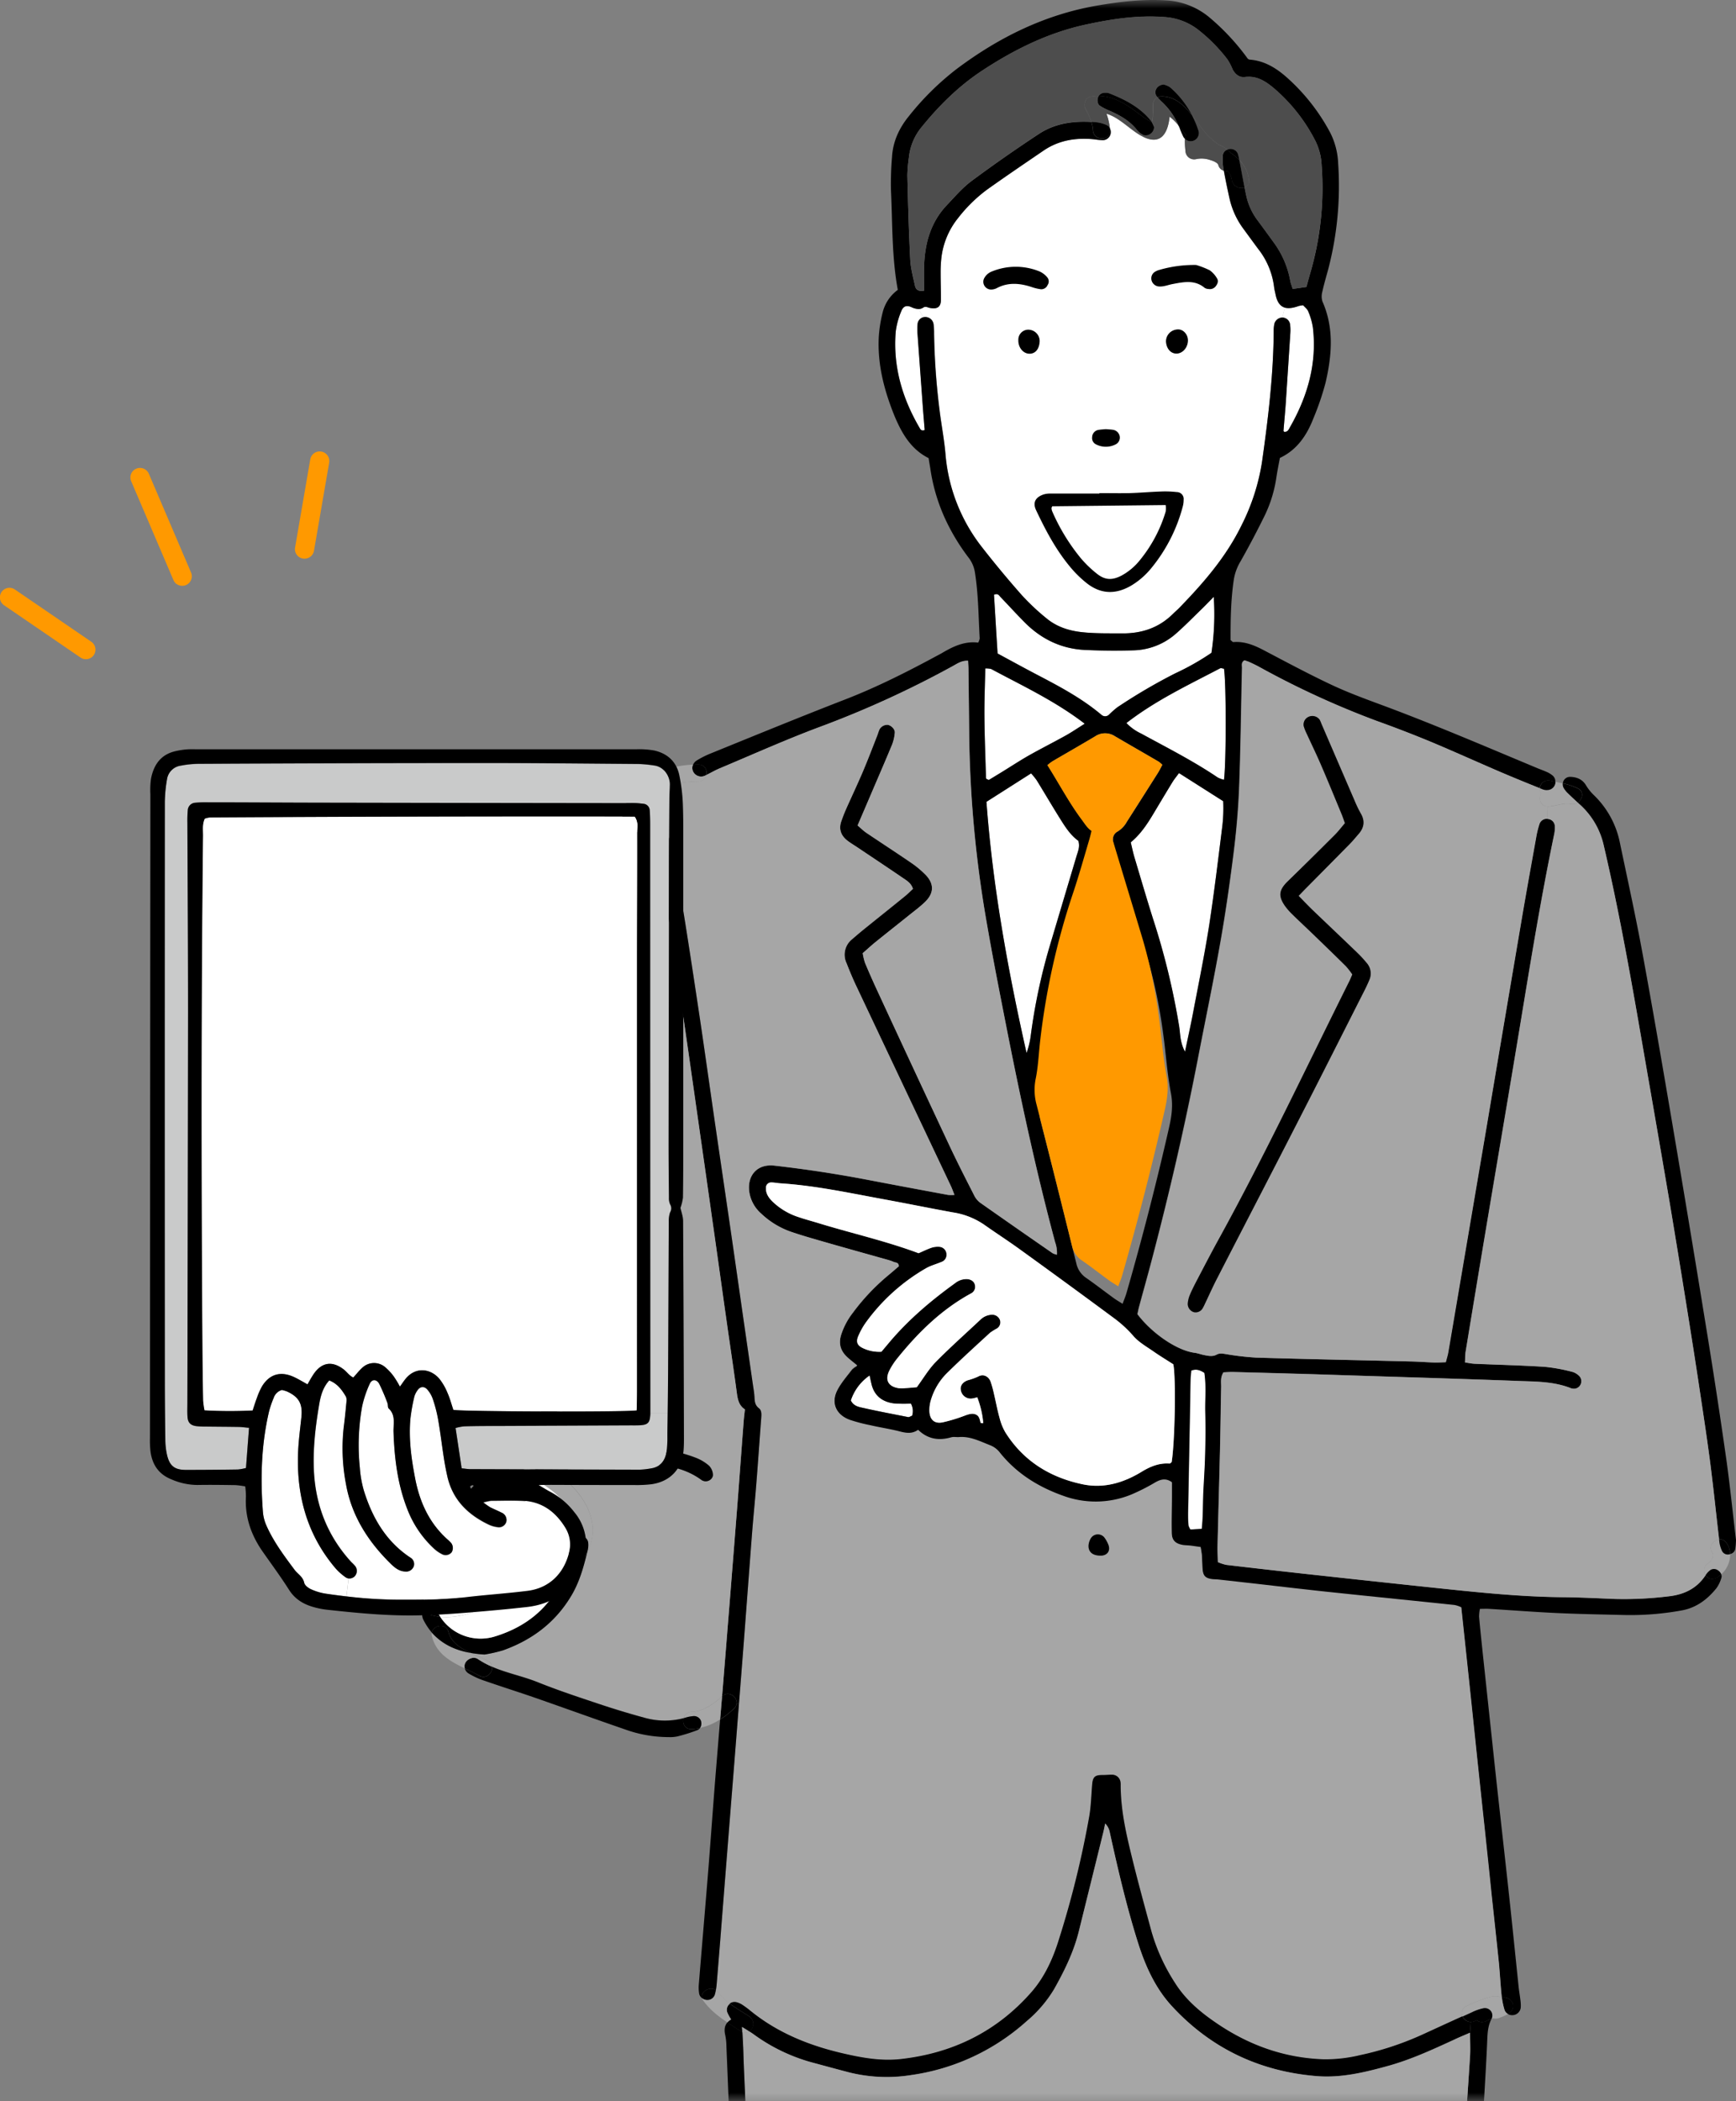<svg width="100" height="121" fill="none" xmlns="http://www.w3.org/2000/svg"><rect width="100%" height="100%" fill="#808080" stroke="none"/><mask id="mask0_650_847" style="mask-type:alpha" maskUnits="userSpaceOnUse" x="-50" y="0" width="200" height="121"><path fill="#C4C4C4" d="M-50 0h200v121H-50z"/></mask><g mask="url(#mask0_650_847)"><path d="M53.27 24.764c-.202.073-.249-.048-.298-.131-1.002-1.716-1.538-3.553-1.37-5.55.052-.398.158-.788.316-1.157.11-.294.298-.367.58-.244.128.064.266.102.409.111l.284.474a.446.446 0 00-.328.414 3.363 3.363 0 000 .564c.1 1.423.203 2.844.31 4.265.026.425.064.848.097 1.253zm22.355-5.899c.242 2.055-.296 3.943-1.307 5.72-.073.131-.131.307-.34.292-.017-.02-.05-.04-.046-.058.043-.534.096-1.068.131-1.604l.263-4.027a2.59 2.59 0 00-.013-.482.452.452 0 00-.422-.413h-.025l.14-.57c.204.056.465.023.79-.095.086-.021.174-.036.263-.043.098.114.24.217.292.355.13.296.221.607.274.925z" fill="#fff"/><path d="M74.012 17.723l-.141.57a.487.487 0 00-.46.356c-.027.132-.04.266-.039.4-.013 2.536-.317 5.046-.672 7.552a12.222 12.222 0 01-1.185 3.664c-.88 1.8-2.158 3.272-3.532 4.697-.131.131-.276.262-.41.393-.815.807-1.8 1.137-2.941 1.127-.79-.008-1.568.014-2.35-.076-.745-.085-1.432-.317-2.005-.796-.504-.407-.976-.85-1.413-1.328a53 53 0 01-2.275-2.737 10.015 10.015 0 01-2.12-5.409c-.074-.828-.232-1.649-.335-2.474a40.129 40.129 0 01-.32-4.424 4.011 4.011 0 00-.03-.564.477.477 0 00-.593-.402l-.29-.473c.1 0 .198-.03.28-.087.139-.09.25 0 .378.022.435.087.633-.061.637-.473 0-.51-.02-1.023-.017-1.533a7.409 7.409 0 01.045-.887 4.47 4.47 0 01.96-2.277 8.571 8.571 0 011.673-1.64c1.078-.767 2.173-1.51 3.266-2.254.893-.606 1.891-.755 2.948-.641.16.026.32.04.482.044a.472.472 0 00.434-.408.48.48 0 00-.053-.279 3.542 3.542 0 00-.197-.833c.733.205 1.357.922 2.03 1.285.087.051.178.095.273.13.951.349 1.249-.47 1.331-1.245.194.149.367.321.518.513.018.038.035.077.051.116.064.179.138.353.221.524a.471.471 0 00.097.13c-.007.234.003.468.032.7a.494.494 0 00.404.462.501.501 0 00.22-.007 1.51 1.51 0 01.802.055c.143.04.426.143.466.288a.449.449 0 00.31.326c.096.523.206 1.047.322 1.57a4.61 4.61 0 00.79 1.755c.288.393.573.785.864 1.178a4.42 4.42 0 01.921 2.208c.015.13.052.262.078.392.083.448.26.707.545.79z" fill="#fff"/><path d="M69.918 34.373a14.921 14.921 0 01-.132 3.224c-.658.45-1.353.843-2.078 1.178a32.142 32.142 0 00-3.347 1.963 5.18 5.18 0 00-.478.424.319.319 0 01-.44 0c-1.079-.916-2.306-1.58-3.554-2.225-.812-.423-1.615-.865-2.423-1.301l-.206-3.383c.229-.098.292.048.376.13.466.486.921.986 1.394 1.464.97.975 2.143 1.536 3.533 1.587a35.14 35.14 0 002.753.02 3.834 3.834 0 002.438-.974c.527-.461 1.015-.965 1.519-1.452.188-.186.37-.376.645-.655zm.543 11.768a8.88 8.88 0 01-.071 1.597c-.232 1.865-.458 3.731-.749 5.588-.263 1.671-.601 3.33-.921 4.993-.132.71-.292 1.415-.466 2.25-.292-.54-.263-1.008-.337-1.453a41.886 41.886 0 00-1.5-6.18c-.371-1.178-.718-2.363-1.072-3.548-.083-.28-.142-.569-.218-.875.562-.465.947-1.047 1.303-1.643.357-.595.717-1.201 1.082-1.798.11-.18.247-.341.395-.55.854.538 1.667 1.057 2.554 1.62zm.047-7.628c.132.83.132 5.387 0 6.396a1.567 1.567 0 01-.356-.131c-1.408-.954-2.924-1.719-4.412-2.531a2.843 2.843 0 01-.848-.606c1.68-1.309 3.553-2.187 5.395-3.15.052-.03.148.013.221.022zm-8.025 3.167c-.411.262-.743.484-1.093.68-.704.392-1.426.754-2.129 1.154-.537.306-1.053.646-1.58.97l-.718.436a.815.815 0 01-.125-.052.11.11 0 01-.04-.062c-.032-1.177-.08-2.355-.09-3.533-.008-.916.03-1.82.05-2.775.116-.006.232.006.345.035 1.796.965 3.658 1.828 5.38 3.147zm-.37 6.742c.11.337-.021.612-.104.892-.521 1.753-1.044 3.506-1.568 5.257a33.43 33.43 0 00-1.064 5.049c-.044.35-.126.695-.246 1.027-1.094-4.855-1.953-9.639-2.31-14.466l2.572-1.638c.115.124.221.255.32.393.452.734.888 1.479 1.346 2.21.298.474.602.953 1.054 1.276zM52.471 80.83a.899.899 0 01.071.699c-.071.033-.114.056-.162.073a.147.147 0 01-.079.007c-.843-.169-1.69-.325-2.526-.514-.275-.062-.596-.097-.766-.443a2.811 2.811 0 011.083-1.44c.047.223.075.353.105.48.16.692.63 1.047 1.304 1.13.323.024.647.027.97.008zm16.961.441c.013.753.013 1.505 0 2.257-.016.748-.05 1.5-.093 2.25-.044.75-.012 1.494-.099 2.274l-.658.035a.896.896 0 01-.112-.24 8.283 8.283 0 01-.02-.722c.036-2.094.076-4.188.118-6.282.01-.455.01-.916.022-1.369 0-.181.029-.365.043-.538.29-.115.506-.03.758.131.1.71.03 1.458.041 2.204z" fill="#fff"/><path d="M100 88.692c-.004.175-.019.35-.044.523a.373.373 0 01-.291.283 1.234 1.234 0 00-.19-.609.456.456 0 00-.447-.229c-.166-1.403-.308-2.804-.486-4.203-.166-1.31-.363-2.611-.56-3.915a480.18 480.18 0 00-.743-4.784c-.346-2.15-.697-4.3-1.052-6.448-.404-2.388-.814-4.773-1.232-7.158-.783-4.496-1.533-9.006-2.575-13.468a4.468 4.468 0 00-1.352-2.337l-.145-.131c.283-.192.382-.637 0-.82a4.261 4.261 0 00-.858-.285.414.414 0 01.427-.37c.367.01.68.13.892.46.122.206.27.396.44.565a5.227 5.227 0 011.515 2.709c.445 2.132.915 4.26 1.31 6.4.618 3.36 1.195 6.726 1.766 10.094.666 3.926 1.317 7.852 1.954 11.778.402 2.468.778 4.94 1.13 7.418.206 1.5.358 2.995.541 4.527z" fill="#000"/><path d="M99.665 89.504a1.563 1.563 0 01-.514 1.166.501.501 0 00-.225-.252.373.373 0 00-.451.043 1.012 1.012 0 00-.228.264c-.12-.187-.131-.475.06-.62.25-.196.484-.444.315-.713-.218-.359.082-.696.406-.725 0 .04.007.084.013.13.024.185.077.365.156.533a.362.362 0 00.41.191.273.273 0 00.058-.017z" fill="#A6A6A6"/><path d="M99.665 89.504a.268.268 0 01-.057.012.365.365 0 01-.41-.191 1.797 1.797 0 01-.157-.533c0-.041-.01-.085-.013-.13a.46.46 0 01.447.229c.117.184.182.396.19.613zm-.513 1.166a.315.315 0 010 .22c-.06.206-.153.4-.278.575-.526.654-1.165 1.13-2 1.282a16.473 16.473 0 01-3.393.262c-1.274-.031-2.545-.053-3.816-.112-1.296-.06-2.591-.161-3.889-.241-.158-.012-.32 0-.526 0a2.256 2.256 0 00-.049.45c.058.67.132 1.34.2 2.009l.79 7.382c.247 2.246.502 4.492.746 6.738.188 1.739.363 3.481.545 5.22.026.24.07.479.097.719.02.133.028.267.024.401a.491.491 0 01-.458.481.52.52 0 01-.284-.061.594.594 0 00.227-.216c.204-.345-.062-.715-.429-.744a.462.462 0 00-.152.014c0-.039-.01-.076-.014-.115-.064-.615-.096-1.233-.156-1.848-.132-1.309-.278-2.617-.419-3.926a577.3 577.3 0 01-.387-3.693l-.427-4.014-.395-3.773c-.178-1.684-.358-3.369-.54-5.075a1.801 1.801 0 00-.382-.131c-2.259-.238-4.52-.462-6.779-.703-1.56-.165-3.119-.35-4.675-.523-.728-.082-1.448-.165-2.178-.245-.108-.012-.217-.008-.324-.02-.395-.05-.526-.175-.565-.556-.025-.262-.02-.537-.04-.805-.012-.157-.044-.31-.07-.488-.216-.029-.395-.059-.58-.081-.162-.02-.328-.013-.486-.046-.419-.085-.596-.284-.601-.728-.014-.698 0-1.399.009-2.093V85.4c-.348-.251-.633-.175-.94 0-.462.277-.944.52-1.44.73a5.423 5.423 0 01-3.887.052c-1.433-.51-2.675-1.282-3.632-2.474a1.304 1.304 0 00-.564-.433c-.577-.223-1.13-.524-1.777-.475-.16.012-.33-.026-.48.018-.7.198-1.336.113-1.899-.434-.353.252-.712.184-1.09.085-.55-.142-1.113-.227-1.666-.351a9.416 9.416 0 01-1.173-.307c-.808-.292-1.106-.994-.714-1.746.221-.424.548-.795.84-1.178a1.27 1.27 0 01.297-.213c-.229-.189-.395-.319-.554-.46-.395-.36-.535-.785-.373-1.309.147-.461.375-.894.673-1.277a12.33 12.33 0 012.072-2.196c.205-.17.404-.344.588-.502-.012-.237-.188-.2-.296-.25-.1-.043-.202-.08-.307-.108-1.351-.382-2.704-.76-4.054-1.148a33.515 33.515 0 01-1.55-.476 4.771 4.771 0 01-1.72-1.047 2.062 2.062 0 01-.698-1.324c-.09-.9.482-1.559 1.466-1.44a71.41 71.41 0 015.45.834c1.514.29 3.029.574 4.545.852.122.01.245.01.368 0-.087-.216-.147-.393-.225-.55a40847.13 40847.13 0 00-5.457-11.534 21.475 21.475 0 01-.537-1.264 1.137 1.137 0 01.332-1.386c.242-.21.49-.421.743-.624.757-.61 1.519-1.215 2.274-1.832.166-.131.316-.286.478-.435-.1-.339-.373-.484-.608-.648-.87-.594-1.75-1.177-2.623-1.762-.18-.12-.367-.23-.537-.362-.385-.295-.52-.676-.351-1.143.083-.227.167-.455.263-.673.328-.74.675-1.468.991-2.212.284-.667.54-1.348.805-2.023.05-.131.082-.262.142-.377a.511.511 0 01.478-.246c.197.042.415.254.395.455a2.45 2.45 0 01-.162.7c-.395.945-.8 1.883-1.203 2.824-.252.59-.505 1.177-.777 1.816.18.153.327.302.497.419.851.573 1.71 1.13 2.56 1.712.314.21.605.453.87.722.493.523.47 1.056-.05 1.56-.27.262-.577.49-.873.725-.658.523-1.316 1.04-1.964 1.57-.25.202-.485.422-.746.648.029.189.073.374.132.555.24.572.492 1.137.753 1.702 1.37 2.952 2.747 5.904 4.13 8.854.447.95.922 1.886 1.402 2.82.078.17.196.317.343.431 1.39.98 2.785 1.953 4.186 2.917a.973.973 0 00.244.083 1.822 1.822 0 00-.105-.723c-1.13-4.211-2.038-8.471-2.876-12.748-.351-1.794-.705-3.588-1.018-5.39a67.389 67.389 0 01-1.053-10.833 1590.62 1590.62 0 00-.045-4.038c0-.155-.014-.308-.02-.472-.361-.017-.611.157-.864.297a57.313 57.313 0 01-7.734 3.534c-1.921.721-3.797 1.56-5.689 2.356-.27.11-.526.261-.79.392.061-.279-.093-.61-.464-.607-.1 0-.203 0-.305.01a.51.51 0 01.205-.242c.25-.156.515-.29.79-.401 2.578-1.047 5.149-2.103 7.745-3.109 1.895-.732 3.697-1.652 5.48-2.617.024-.012.049-.024.071-.037.658-.392 1.328-.726 2.132-.627a.777.777 0 00.087-.244c-.075-1.26-.074-2.527-.273-3.78a1.85 1.85 0 00-.37-.873 12.046 12.046 0 01-1.231-1.989 10.546 10.546 0 01-.973-3.149c-.03-.183-.062-.37-.097-.591-1.023-.512-1.553-1.44-1.974-2.453-.59-1.466-.984-2.968-.894-4.562a7.81 7.81 0 01.215-1.35 2.293 2.293 0 01.879-1.325c-.354-1.908-.3-3.823-.395-5.728-.014-.646.007-1.292.063-1.936.053-.89.415-1.662.976-2.348a15.862 15.862 0 012.763-2.722c2.405-1.8 5.043-3.108 8.042-3.633C64.482.1 65.798-.058 67.126.02c.926.038 1.814.38 2.526.97a13.213 13.213 0 012.22 2.386c.03.029.068.048.11.057.852.066 1.526.479 2.148 1.031 1.01.9 1.852 1.97 2.487 3.162.284.553.443 1.162.465 1.782a18.944 18.944 0 01-.567 6.082c-.12.442-.25.882-.348 1.327a.965.965 0 00.01.544c.68 1.537.543 3.107.182 4.672-.186.702-.42 1.39-.702 2.06-.38.98-.944 1.817-1.93 2.28-.075.393-.15.768-.206 1.139a7.498 7.498 0 01-.658 2.155 51.06 51.06 0 01-1.392 2.643 2.96 2.96 0 00-.395 1.046c-.178 1.17-.194 2.356-.19 3.508.077.059.12.118.16.115.679-.054 1.262.207 1.842.516 1.243.654 2.482 1.316 3.75 1.916.921.437 1.891.798 2.855 1.154 3.042 1.125 6.02 2.404 9.011 3.653.199.085.404.155.6.243.124.054.239.125.341.212a.427.427 0 01.146.352c-.096-.022-.193-.042-.29-.065a.496.496 0 00-.61.438 113.02 113.02 0 01-2.274-.937c-1.363-.586-2.717-1.2-4.087-1.772a68.723 68.723 0 00-3.027-1.166 50.221 50.221 0 01-6.768-3.108 9.17 9.17 0 00-.581-.287c-.095-.043-.198-.07-.28-.1-.202.124-.131.299-.139.444-.055 2.34-.078 4.684-.17 7.024a44.61 44.61 0 01-.34 3.857c-.21 1.655-.448 3.306-.74 4.947-.395 2.25-.867 4.49-1.299 6.733a180.447 180.447 0 01-2.632 11.479c-.238.916-.495 1.815-.74 2.725-.044.154-.07.311-.102.447.834 1.108 2.275 2.094 3.29 2.225.185.024.366.094.55.131.24.047.483.1.716-.025.178-.097.356-.057.549-.029.585.102 1.175.17 1.768.203 2.95.084 5.898.146 8.847.219.46.009.921.046 1.38.061.209 0 .42-.009.657-.017.053-.21.11-.392.142-.565l2.238-13.125 2.017-11.934c.263-1.537.54-3.072.816-4.607.045-.266.11-.529.195-.785a.434.434 0 01.446-.279.454.454 0 01.083.012.428.428 0 01.352.392c.01.16-.002.322-.035.48-.877 4.215-1.537 8.467-2.246 12.71-.566 3.397-1.145 6.79-1.711 10.185-.387 2.309-.77 4.617-1.148 6.926-.029.182-.02.37-.035.598.204.029.383.07.564.077 1.352.06 2.707.09 4.057.178a10.25 10.25 0 011.587.295c.152.05.287.137.395.254a.436.436 0 01-.158.677.41.41 0 01-.237.027.347.347 0 01-.081-.013c-.921-.375-1.907-.393-2.876-.42-3.975-.147-7.953-.262-11.929-.393a845.816 845.816 0 00-4.708-.13c-.183 0-.366.013-.526.02-.182.284-.132.56-.132.822-.025 1.158-.036 2.316-.063 3.472-.045 1.91-.1 3.823-.146 5.732 0 .293.011.588.02.902.153.068.313.12.477.158 1.586.188 3.172.368 4.757.54 2.369.262 4.735.517 7.099.765 2.5.262 5 .534 7.524.558 1.003.009 2.004.06 3.002.1a20.852 20.852 0 003.08-.149c.9-.094 1.643-.445 2.15-1.214a.483.483 0 00.058.074c.206.207.486.165.698 0a.847.847 0 00.157-.121zM75.536 15.52c.544-1.949.746-3.977.596-5.994a3.497 3.497 0 00-.357-1.398 9.91 9.91 0 00-2.383-3.033c-.49-.411-.988-.74-1.678-.655-.324.04-.562-.153-.712-.44a3.33 3.33 0 00-.295-.57 9.424 9.424 0 00-1.767-1.773 3.547 3.547 0 00-1.88-.672c-1.53-.116-3.027.114-4.506.434-2.178.47-4.126 1.435-5.968 2.645-1.344.88-2.475 2-3.483 3.24-.42.5-.68 1.113-.747 1.761a8.478 8.478 0 00-.089 1.047c.04 1.614.083 3.23.166 4.843.026.504.166 1.005.272 1.503.052.241.225.34.527.283 0-.485-.016-.968 0-1.45.048-1.3.386-2.5 1.308-3.473.462-.487.908-1.012 1.447-1.41a83.938 83.938 0 013.848-2.687c.921-.61 1.958-.756 3.027-.697.049.16.08.325.093.492.049.627 1.036.632.987 0 0-.043-.008-.086-.013-.13a.467.467 0 01-.382.687 3.504 3.504 0 01-.481-.045c-1.053-.114-2.056.035-2.948.64-1.094.746-2.188 1.488-3.266 2.255a8.57 8.57 0 00-1.667 1.64 4.464 4.464 0 00-.956 2.278c-.033.294-.047.59-.045.887 0 .51.021 1.024.018 1.533 0 .412-.203.56-.637.473-.132-.026-.24-.112-.378-.022a.5.5 0 01-.286.087 1.073 1.073 0 01-.408-.112c-.282-.123-.47-.05-.58.244a4.38 4.38 0 00-.316 1.158c-.168 1.996.367 3.833 1.37 5.549.049.082.096.203.297.13-.032-.405-.07-.828-.102-1.252l-.31-4.265a3.363 3.363 0 010-.564.442.442 0 01.407-.428.482.482 0 01.514.416 4.1 4.1 0 01.03.564c.025 1.48.132 2.957.32 4.425.104.826.264 1.647.335 2.475.16 1.97.9 3.848 2.128 5.401a59.97 59.97 0 002.275 2.737c.437.477.91.921 1.414 1.328.572.479 1.259.71 2.005.796.782.09 1.563.068 2.349.075 1.141.011 2.127-.319 2.941-1.126.132-.131.28-.253.41-.393 1.375-1.419 2.652-2.897 3.533-4.697a12.218 12.218 0 001.184-3.664c.355-2.506.658-5.017.673-7.552a1.85 1.85 0 01.039-.4.483.483 0 01.46-.356h.024a.457.457 0 01.423.412c.02.16.024.322.013.483l-.263 4.027c-.038.535-.091 1.07-.132 1.603 0 .019.029.038.047.06.207.014.264-.166.34-.293 1.01-1.777 1.549-3.664 1.307-5.72a3.953 3.953 0 00-.263-.925c-.053-.138-.195-.241-.293-.355a1.583 1.583 0 00-.263.043c-.323.118-.584.15-.79.094-.285-.082-.461-.341-.546-.785-.026-.13-.063-.262-.077-.392a4.42 4.42 0 00-.921-2.208c-.291-.393-.577-.786-.865-1.178a4.624 4.624 0 01-.79-1.755 41.451 41.451 0 01-.32-1.57.51.51 0 00.222.015 1 1 0 01.24.51.547.547 0 00.493.469.557.557 0 00.24-.03c.036.184.073.369.115.554.12.499.344.967.658 1.374.321.436.64.872.954 1.308.457.639.766 1.37.904 2.14.028.148.087.295.14.47l.79-.114c.089-.337.183-.671.28-1.005zm-5.03 29.389c.132-1.01.132-5.565 0-6.396-.074-.01-.17-.051-.228-.021-1.831.962-3.71 1.845-5.395 3.149.243.252.53.457.848.606 1.488.812 3.004 1.577 4.412 2.53.115.06.237.103.363.132zm-.116 2.829a8.814 8.814 0 00.071-1.597c-.887-.562-1.7-1.08-2.545-1.618-.151.208-.288.37-.394.55-.365.596-.723 1.197-1.082 1.797-.36.601-.741 1.178-1.303 1.643.075.306.132.595.217.875.354 1.185.701 2.37 1.073 3.548a41.886 41.886 0 011.5 6.18c.068.445.044.916.337 1.453.173-.835.331-1.54.466-2.25.314-1.663.657-3.322.92-4.993.282-1.857.509-3.726.74-5.588zm-.606-10.141c.16-1.067.204-2.148.131-3.224-.275.28-.456.469-.645.655-.504.487-.993.99-1.518 1.453-.672.6-1.536.945-2.439.973a35.76 35.76 0 01-2.753-.02c-1.39-.05-2.562-.612-3.533-1.587-.475-.478-.928-.978-1.394-1.463-.084-.088-.147-.234-.376-.131.069 1.1.132 2.225.207 3.383.808.436 1.61.878 2.422 1.3 1.245.655 2.473 1.319 3.553 2.226a.32.32 0 00.441 0c.15-.151.31-.293.478-.424a32.159 32.159 0 013.348-1.963c.724-.335 1.42-.729 2.078-1.178zm-.357 45.927c.017-.752.017-1.505 0-2.257-.012-.742.06-1.49-.053-2.2-.252-.162-.468-.246-.758-.132-.014.173-.038.356-.043.538-.012.457-.012.916-.022 1.369l-.119 6.282c0 .24 0 .483.021.722a.898.898 0 00.112.24l.658-.036c.087-.785.058-1.53.099-2.273.04-.743.09-1.505.105-2.253zm-1.934.681c.189-1.22.252-4.825.096-5.627-.375-.245-.768-.482-1.145-.745-.378-.263-.838-.523-1.15-.88a6.798 6.798 0 00-1.122-1.036 746.345 746.345 0 00-5.428-3.966c-.678-.491-1.382-.944-2.065-1.428a4.357 4.357 0 00-1.792-.7c-1.329-.241-2.653-.512-3.982-.754-1.966-.361-3.924-.785-5.922-.916-.19-.012-.376-.049-.564-.054a.305.305 0 00-.298.315c-.012.324.156.566.369.778.429.415.948.725 1.518.907.408.138.827.247 1.24.375 1.883.575 3.81 1.01 5.666 1.702.248-.106.489-.228.741-.314.153-.05.314-.069.474-.054a.445.445 0 01.395.436.425.425 0 01-.296.436c-.296.13-.617.206-.892.366a11.1 11.1 0 00-3.461 3.121c-.17.242-.314.501-.43.774-.15.346-.064.55.284.71.326.152.686.22 1.046.198l.514-.612c1.093-1.28 2.369-2.356 3.731-3.339.19-.154.43-.237.675-.233.251.012.438.147.47.361a.42.42 0 01-.234.467c-1.69.916-3.035 2.236-4.231 3.712-.188.228-.35.476-.483.74-.253.532-.05.897.526.995.134.014.27.014.403 0 .238-.013.475-.036.658-.052.38-.514.683-1.037 1.093-1.454.83-.847 1.722-1.635 2.586-2.449.178-.168.413-.266.658-.275a.478.478 0 01.446.283.415.415 0 01-.15.503 3.73 3.73 0 00-.407.252c-.816.75-1.635 1.494-2.425 2.267a3.649 3.649 0 00-.99 1.645 2 2 0 00-.074.633c.03.47.292.706.75.62.448-.1.888-.234 1.316-.4.21-.074.41-.15.622-.047.214.104.21.297.264.475 0 .015.075.01.15.019a5.405 5.405 0 00-.348-1.495c-.11.038-.224.064-.34.079a.583.583 0 01-.61-.524c-.032-.228.121-.432.401-.531.207-.055.41-.128.604-.216.32-.18.61.013.715.292.078.229.142.462.193.699.111.47.2.948.33 1.414.071.286.183.56.331.814 1.034 1.645 2.569 2.59 4.441 2.984 1.227.262 2.37-.086 3.411-.722.504-.306 1.003-.51 1.594-.471.04.015.085-.046.128-.078zm-.15-19.274c.15-.655.24-1.287.106-1.975-.213-1.107-.283-2.24-.438-3.357a29.943 29.943 0 00-.91-4.42c-.573-1.905-1.155-3.808-1.727-5.712-.094-.308-.175-.62-.242-.936a.807.807 0 01-.019-.177.488.488 0 01.257-.459 1.5 1.5 0 00.549-.577c.597-.927 1.184-1.86 1.776-2.793.096-.154.174-.32.263-.479a1.671 1.671 0 00-.21-.18c-.84-.491-1.682-.973-2.519-1.466a1.028 1.028 0 00-1.144.01c-.81.483-1.63.95-2.445 1.428a3.079 3.079 0 00-.294.224c.667 1.055 1.24 2.153 1.98 3.14.19.256.344.54.658.7a.462.462 0 01.237.433.766.766 0 01-.012.13c-.051.291-.117.58-.197.863-.296 1.008-.58 2.015-.91 3.01a41.618 41.618 0 00-1.938 8.72c-.075.695-.105 1.4-.247 2.082-.103.5-.085 1.018.051 1.51.691 2.705 1.37 5.416 2.038 8.134.08.34.287.636.58.826.527.368 1.046.77 1.568 1.15.149.11.31.2.512.329.087-.24.17-.433.226-.63a172.385 172.385 0 002.452-9.528zM62.01 49.314c.083-.28.215-.555.104-.892-.451-.323-.755-.802-1.053-1.28-.458-.731-.893-1.476-1.346-2.21a3.93 3.93 0 00-.32-.393l-2.571 1.638c.356 4.828 1.216 9.61 2.31 14.466.12-.332.202-.677.245-1.027a33.48 33.48 0 011.064-5.042 4436.33 4436.33 0 011.567-5.26zm-.618-6.955c.35-.195.681-.422 1.092-.679-1.721-1.32-3.584-2.182-5.384-3.149a1.141 1.141 0 00-.345-.034c-.02.956-.057 1.864-.05 2.775.01 1.178.058 2.355.091 3.533.006.025.02.046.04.062.04.02.082.038.125.052l.718-.437c.527-.323 1.046-.664 1.58-.97.706-.398 1.428-.76 2.133-1.153zm-8.849 39.174a.898.898 0 00-.071-.699 7.473 7.473 0 01-.97-.009c-.675-.086-1.145-.438-1.304-1.13-.03-.132-.058-.262-.105-.48a2.81 2.81 0 00-1.083 1.44c.17.345.49.38.766.442.837.19 1.683.346 2.526.515a.146.146 0 00.08-.007c.047-.02.09-.043.161-.072z" fill="#000"/><path d="M99.152 90.67a4.576 4.576 0 01-.148.131c-.212.165-.492.207-.697 0a.483.483 0 01-.06-.074 1.014 1.014 0 01.228-.264.373.373 0 01.452-.044.502.502 0 01.225.251z" fill="#000"/><path d="M98.542 84.463c.178 1.4.32 2.8.486 4.204-.324.029-.624.366-.406.725.169.27-.064.523-.316.713-.185.145-.178.433-.059.62-.506.77-1.25 1.12-2.149 1.215a20.893 20.893 0 01-3.08.15c-.998-.041-2-.093-3.002-.102-2.52-.023-5.022-.294-7.525-.557-2.368-.251-4.734-.506-7.098-.764a662.563 662.563 0 01-4.757-.541 2.65 2.65 0 01-.478-.158c-.008-.314-.025-.609-.02-.902.047-1.91.102-3.822.147-5.732.027-1.156.038-2.314.063-3.472 0-.262-.049-.538.132-.822.161-.007.344-.025.526-.021 1.57.042 3.139.085 4.708.13 3.976.132 7.954.24 11.93.393.968.034 1.95.046 2.875.42a.342.342 0 00.081.014.41.41 0 00.419-.181.436.436 0 00-.024-.523.939.939 0 00-.395-.254c-.52-.14-1.05-.239-1.587-.295-1.35-.088-2.705-.119-4.057-.178-.181-.008-.36-.048-.564-.077.014-.228.006-.416.035-.598.38-2.309.762-4.617 1.148-6.926.57-3.395 1.148-6.788 1.71-10.184.71-4.244 1.37-8.496 2.247-12.712.033-.157.045-.318.035-.479a.424.424 0 00-.352-.392.445.445 0 00-.083-.012l.025-.715h.02c.43-.012.892-.235 1.315-.148a.496.496 0 00.385-.077l.144.131a4.469 4.469 0 011.358 2.328c1.045 4.45 1.795 8.966 2.577 13.47.415 2.384.826 4.77 1.232 7.157.36 2.147.711 4.296 1.053 6.448.257 1.594.504 3.189.742 4.785.196 1.308.393 2.612.56 3.92z" fill="#A6A6A6"/><path d="M90.877 45.402c.385.182.287.627 0 .82-.191-.176-.38-.352-.566-.533a1.355 1.355 0 01-.248-.315.433.433 0 01-.048-.261c.297.065.586.162.862.289z" fill="#000"/><path d="M90.315 45.688c.185.182.375.358.566.533a.497.497 0 01-.385.077c-.425-.087-.887.131-1.316.148h-.02c-.415 0-.548-.442-.394-.731a.476.476 0 01-.066-.317l.121.048a.635.635 0 00.313.058.476.476 0 00.466-.479l.417.092a.432.432 0 00.05.261c.066.115.15.22.248.31z" fill="#A6A6A6"/><path d="M89.602 45.02a.561.561 0 01-.032.169.472.472 0 01-.434.31.635.635 0 01-.313-.058l-.121-.048a.487.487 0 01.398-.444.496.496 0 01.212.005c.096.03.194.049.29.066z" fill="#000"/><path d="M89.16 46.446l-.025.715a.438.438 0 00-.447.279c-.084.256-.15.519-.194.785-.275 1.535-.554 3.07-.816 4.606-.677 3.979-1.35 7.957-2.018 11.935l-2.229 13.12c-.031.18-.09.356-.142.566-.24.008-.453.024-.658.017-.46-.015-.921-.052-1.379-.061-2.949-.073-5.898-.131-8.847-.219a15.466 15.466 0 01-1.769-.203c-.192-.029-.37-.068-.548.03-.233.13-.477.071-.716.024-.185-.035-.365-.106-.55-.13-1.015-.132-2.456-1.12-3.29-2.226.031-.13.058-.293.102-.447.245-.91.502-1.814.74-2.725.995-3.795 1.89-7.623 2.632-11.479.431-2.243.899-4.483 1.299-6.733.292-1.641.526-3.291.74-4.947.162-1.28.29-2.57.34-3.857.092-2.34.114-4.684.17-7.024 0-.145-.063-.32.14-.443.08.03.184.056.278.1.198.09.395.182.582.286a50.232 50.232 0 006.768 3.108 70.2 70.2 0 013.027 1.166c1.37.572 2.724 1.186 4.087 1.772.754.322 1.512.63 2.274.937a.475.475 0 00.066.317c-.166.289-.033.731.382.731zm-10.28 9.988a.912.912 0 00-.158-.981 6.915 6.915 0 00-.547-.597c-.856-.824-1.72-1.64-2.576-2.462-.25-.242-.49-.496-.79-.802.186-.19.295-.307.407-.421.853-.861 1.71-1.724 2.56-2.59.17-.174.322-.364.482-.547.32-.365.382-.751.132-1.186a6.83 6.83 0 01-.352-.725 1079.26 1079.26 0 01-1.92-4.45 1.743 1.743 0 00-.094-.22.517.517 0 00-.876.05.488.488 0 00-.047.313c.043.157.1.31.171.456.278.612.573 1.217.839 1.832.394.916.772 1.832 1.152 2.756.071.169.132.347.206.553-.199.232-.377.468-.585.677-.897.894-1.797 1.788-2.708 2.671-.505.49-.562.847-.166 1.413.127.175.27.338.425.487.325.322.658.635.995.952.699.675 1.4 1.35 2.09 2.032.136.151.261.312.374.48-.075.172-.123.298-.184.417-2.477 4.962-4.84 9.983-7.517 14.844-.442.804-.862 1.617-1.288 2.428-.132.262-.264.524-.382.8-.06.15-.096.308-.108.47a.495.495 0 00.347.49.47.47 0 00.494-.196c.055-.092.104-.188.147-.287.245-.51.477-1.027.734-1.527 1.589-3.09 3.19-6.172 4.773-9.264 1.23-2.396 2.44-4.802 3.659-7.205.113-.22.218-.437.31-.66z" fill="#A6A6A6"/><path d="M86.667 115.036c.367.029.633.393.43.745a.61.61 0 01-.228.216.442.442 0 01-.212-.273 4.318 4.318 0 01-.142-.674.49.49 0 01.152-.014z" fill="#000"/><path d="M86.868 115.991a3.46 3.46 0 01-.465.209.623.623 0 01-.395.04l-.092.033a.426.426 0 00-.477-.611 2.806 2.806 0 00-.683.242l-.505.23a.419.419 0 01.204-.586 7.37 7.37 0 011.362-.532c.213-.054.478-.082.664.038l.032-.009c.03.228.077.454.142.674a.434.434 0 00.213.272z" fill="#A6A6A6"/><path d="M86.501 114.93c0 .039.008.076.014.115l-.032.009c-.187-.12-.451-.092-.665-.038a7.38 7.38 0 00-1.361.532.417.417 0 00-.254.42.417.417 0 00.05.166c-.79.356-1.58.721-2.37 1.082a17.36 17.36 0 01-3.534 1.159 8.559 8.559 0 01-2.09.238c-2.316-.077-4.39-.848-6.275-2.15-.895-.615-1.711-1.327-2.297-2.258a11.017 11.017 0 01-1.342-2.925c-.38-1.402-.766-2.802-1.113-4.213-.347-1.41-.677-2.826-.669-4.292a.923.923 0 00-.015-.16.485.485 0 00-.454-.393c-.186 0-.374.019-.56.017-.451 0-.576.105-.612.548-.052.613-.064 1.238-.17 1.845a55.603 55.603 0 01-1.76 7.122c-.336 1.077-.813 2.128-1.567 2.988-1.991 2.27-4.532 3.521-7.534 3.856-1.12.125-2.206-.068-3.29-.319-1.974-.458-3.816-1.197-5.395-2.486-.147-.12-.3-.231-.458-.334a1.174 1.174 0 00-.295-.131.452.452 0 00-.408.075 3.011 3.011 0 01-.667-.655.52.52 0 00-.141-.131 4 4 0 00.05-.392c.071-.804.132-1.61.197-2.415a133429.064 133429.064 0 011.293-16.334c.185-2.387.359-4.777.544-7.164.075-.966.174-1.929.25-2.895.098-1.233.18-2.47.275-3.702.016-.22.047-.471-.131-.609-.23-.179-.24-.392-.252-.638-.011-.246-.055-.48-.09-.719a6539.557 6539.557 0 01-1.276-8.865c-.3-2.05-.604-4.096-.9-6.151-.296-2.023-.577-4.048-.877-6.07a504.087 504.087 0 00-.921-5.98c-.212-1.301-.462-2.594-.703-3.89a3.109 3.109 0 00-.188-.615.477.477 0 00-.474-.249.508.508 0 00-.363.283l-1.11-.252.224-.98c.107-.46.237-.916.527-1.297a.487.487 0 00.627-.035c.575-.524 1.532-.633 2.282-.643a.462.462 0 00.465-.374c.263-.13.518-.279.79-.392 1.891-.796 3.767-1.635 5.688-2.356a57.32 57.32 0 007.734-3.534c.252-.14.502-.314.864-.297 0 .164.017.317.02.471.016 1.346.03 2.692.045 4.039.058 3.634.41 7.256 1.053 10.834.313 1.8.667 3.595 1.018 5.389.838 4.277 1.746 8.537 2.875 12.748.084.231.12.477.106.722a.97.97 0 01-.244-.082 958.374 958.374 0 01-4.186-2.917 1.165 1.165 0 01-.343-.43c-.477-.935-.956-1.87-1.402-2.82-1.384-2.95-2.76-5.902-4.125-8.858a42.839 42.839 0 01-.753-1.702 3.446 3.446 0 01-.132-.554c.264-.227.495-.447.747-.648.651-.524 1.316-1.047 1.963-1.57.296-.236.603-.464.872-.726.527-.504.544-1.038.05-1.56a5.59 5.59 0 00-.868-.722c-.847-.581-1.71-1.139-2.56-1.712-.17-.117-.318-.262-.498-.419l.778-1.816c.402-.941.811-1.878 1.202-2.825.089-.223.143-.459.162-.698.017-.202-.2-.414-.395-.456a.514.514 0 00-.477.246c-.06.12-.093.252-.142.377-.264.675-.527 1.356-.806 2.023-.316.744-.658 1.473-.99 2.212a8.71 8.71 0 00-.264.673c-.168.467-.034.848.351 1.144.17.13.357.242.537.36.874.588 1.753 1.17 2.623 1.764.236.163.508.308.608.648-.162.149-.312.3-.478.434-.755.612-1.517 1.217-2.274 1.832-.252.203-.501.414-.743.624a1.142 1.142 0 00-.332 1.386c.17.427.341.851.537 1.265 1.816 3.846 3.635 7.69 5.457 11.533.078.163.139.334.225.55a2.26 2.26 0 01-.368 0c-1.516-.28-3.03-.564-4.544-.852a70.66 70.66 0 00-5.45-.834c-.985-.114-1.556.546-1.467 1.44.058.514.308.988.7 1.328a4.771 4.771 0 001.72 1.047c.51.174 1.03.327 1.55.477 1.35.392 2.702.765 4.054 1.147.105.029.207.065.306.109.108.05.285.012.296.249-.184.158-.383.332-.588.502a12.334 12.334 0 00-2.06 2.165 4.135 4.135 0 00-.674 1.277c-.162.53-.022.951.373 1.309.156.141.325.27.554.46a1.313 1.313 0 00-.297.212c-.292.393-.619.758-.84 1.178-.394.753-.094 1.454.714 1.746a9.5 9.5 0 001.173.308c.553.13 1.116.21 1.665.35.38.1.738.168 1.091-.085.563.547 1.199.633 1.899.435.15-.045.32 0 .48-.018.648-.042 1.2.252 1.777.475.225.09.42.24.564.433.957 1.192 2.2 1.963 3.632 2.473a5.423 5.423 0 003.886-.052 11.44 11.44 0 001.441-.729c.307-.169.592-.245.94 0v.785c0 .702-.022 1.402-.01 2.094 0 .444.184.643.602.728.158.032.324.026.486.046.182.022.364.052.58.08.026.179.058.332.07.489.02.268.016.538.04.805.039.38.173.505.565.556.107.012.216.008.324.02.726.08 1.447.163 2.178.244 1.556.178 3.116.364 4.675.524 2.258.24 4.52.464 6.779.703.132.029.26.073.382.13.182 1.702.362 3.391.54 5.076l.395 3.773c.141 1.339.284 2.677.428 4.014.131 1.231.263 2.463.386 3.693.141 1.308.285 2.617.419 3.926.06.65.092 1.268.156 1.883zm-23.16-25.335c.426.023.658-.28.487-.655a1.677 1.677 0 00-.241-.408.477.477 0 00-.6-.084.476.476 0 00-.154.15c-.234.401-.203.974.514.997h-.006z" fill="#A6A6A6"/><path d="M85.44 115.662a.434.434 0 01.435.154.43.43 0 01.042.457l-.101.036-.132.055c-.022.011-.046.02-.067.032a.526.526 0 01-.56-.045c-.032.016-.066.029-.098.045a.493.493 0 01-.511-.036.535.535 0 01-.192-.226l.506-.23c.215-.11.443-.191.679-.242z" fill="#000"/><path d="M85.816 116.309l.1-.036c-.224.429-.23.874-.25 1.333-.048 1.129-.118 2.258-.183 3.386a4882.45 4882.45 0 01-.465 7.574 910.86 910.86 0 00-.44 7.577 2.63 2.63 0 01-.061.476.395.395 0 01-.153.202c-.17-.29-.38-.554-.625-.785a.56.56 0 00-.132-.097c0-.178.01-.357.02-.535.158-2.768.31-5.536.482-8.303.181-2.901.387-5.8.572-8.699.025-.393 0-.801 0-1.34l.045-.616c.08 0 .158-.019.229-.055.032-.016.066-.029.099-.045a.531.531 0 00.559.045c.021-.012.045-.021.067-.032l.136-.05z" fill="#000"/><path d="M84.726 116.451l-.044.616c-.395.172-.67.282-.935.403-1.251.575-2.5 1.152-3.84 1.518-1.34.367-2.67.689-4.08.572-3.3-.274-6.092-1.607-8.328-4.032-.964-1.047-1.54-2.341-1.96-3.68-.657-2.081-1.15-4.204-1.617-6.329a.958.958 0 00-.263-.505c-.035.167-.066.336-.106.501-.47 1.906-.942 3.811-1.414 5.717-.294 1.185-.827 2.27-1.425 3.329a7.307 7.307 0 01-1.57 1.832 12.574 12.574 0 01-6.657 3.108 8.956 8.956 0 01-3.553-.147c-.734-.189-1.462-.393-2.192-.587a10.32 10.32 0 01-3.336-1.615 4.361 4.361 0 00-.25-.165.52.52 0 00.172-.668.527.527 0 00-.163-.189c-.36-.237-.766-.467-1.13-.742a.466.466 0 01.409-.074c.103.029.203.073.294.13.159.103.312.215.458.334 1.58 1.296 3.422 2.035 5.396 2.487 1.087.251 2.172.443 3.29.319 3.001-.335 5.542-1.586 7.533-3.857.754-.86 1.232-1.91 1.568-2.988a55.62 55.62 0 001.76-7.122c.106-.607.117-1.231.17-1.845.036-.442.16-.552.612-.547.186 0 .374-.021.56-.017a.487.487 0 01.453.393c.01.052.016.106.016.159-.008 1.466.321 2.88.669 4.293.347 1.413.733 2.811 1.113 4.213.301 1.035.754 2.02 1.342 2.925.58.93 1.402 1.642 2.297 2.257 1.884 1.309 3.96 2.073 6.274 2.15a8.462 8.462 0 002.09-.238 17.42 17.42 0 003.536-1.158c.79-.361 1.579-.726 2.368-1.082a.535.535 0 00.483.331z" fill="#000"/><path d="M84.681 117.067c0 .539.021.941 0 1.34-.185 2.899-.394 5.798-.572 8.699-.173 2.767-.324 5.535-.482 8.303-.01.178-.016.357-.02.535-.444-.213-.975.393-.563.785.658.631.727.876-.179 1.098-1.022.25-2.142.198-3.184.172-.954-.024-1.903-.094-2.855-.131-1.91-.086-3.862.131-5.777.131-9.023 0-18.147-1.516-27.144-.393a7.166 7.166 0 01-.088-1.229.444.444 0 00-.192-.383c-.01-.322-.032-.645-.051-.965-.088-1.424-.203-2.846-.263-4.27-.09-2.015-.132-4.033-.214-6.051-.075-1.91-.165-3.819-.247-5.729-.016-.349-.021-.699-.037-1.047-.012-.286-.028-.576-.046-.916a.398.398 0 00.396-.017c.088.055.17.108.249.165a10.34 10.34 0 003.336 1.615c.73.198 1.458.393 2.192.586a8.937 8.937 0 003.553.148 12.574 12.574 0 006.658-3.108 7.308 7.308 0 001.57-1.832c.597-1.059 1.13-2.144 1.425-3.33.473-1.906.945-3.811 1.413-5.716.04-.165.071-.334.107-.501a.958.958 0 01.263.505c.467 2.125.963 4.248 1.617 6.329.42 1.339.995 2.633 1.96 3.68 2.237 2.425 5.028 3.757 8.328 4.032 1.403.117 2.741-.205 4.08-.572 1.338-.366 2.588-.943 3.84-1.518.257-.133.526-.243.927-.415zm-20.74 17.992v-10.956c0-.213 0-.429-.019-.644a.346.346 0 00-.372-.34.334.334 0 00-.323.307c-.03.239-.044.479-.043.72v10.801c0 .188 0 .377.01.564a.553.553 0 00.085.304.484.484 0 00.314.187.386.386 0 00.288-.219 3.14 3.14 0 00.06-.724z" fill="#A6A6A6"/><path d="M78.721 55.453a.914.914 0 01.158.981 9.269 9.269 0 01-.305.655c-1.218 2.403-2.428 4.808-3.658 7.204-1.58 3.093-3.185 6.175-4.773 9.265-.263.5-.49 1.016-.734 1.527a2.566 2.566 0 01-.148.287.466.466 0 01-.493.196.5.5 0 01-.348-.49 1.6 1.6 0 01.108-.47c.112-.273.245-.537.382-.8.426-.812.846-1.625 1.288-2.428 2.677-4.862 5.04-9.882 7.517-14.845.062-.119.109-.244.184-.416a4.208 4.208 0 00-.374-.48c-.69-.683-1.39-1.357-2.09-2.033-.331-.316-.67-.63-.994-.951a3.546 3.546 0 01-.425-.487c-.395-.567-.34-.923.165-1.413a297.02 297.02 0 002.709-2.672c.208-.209.385-.444.584-.676-.076-.207-.132-.385-.205-.554-.38-.916-.758-1.84-1.153-2.756-.263-.618-.56-1.222-.838-1.832a2.644 2.644 0 01-.18-.446.488.488 0 01.274-.533.52.52 0 01.648.17c.036.071.068.145.095.22l1.92 4.45c.102.248.22.49.35.725.255.434.193.82-.13 1.185-.161.184-.313.373-.482.547-.852.867-1.711 1.73-2.561 2.59-.112.114-.221.23-.407.422.3.306.54.56.79.802.856.822 1.72 1.637 2.576 2.462.195.187.379.385.55.594z" fill="#000"/><path d="M76.128 9.526a17.444 17.444 0 01-.597 5.994c-.092.334-.186.668-.284 1.006l-.79.114c-.052-.175-.111-.322-.139-.47a5.283 5.283 0 00-.904-2.14c-.314-.435-.632-.872-.954-1.308a3.63 3.63 0 01-.658-1.374 16.731 16.731 0 01-.114-.554.394.394 0 00.252-.438 1.872 1.872 0 00-.556-1.147 2.159 2.159 0 00-.091-.383.448.448 0 00-.469-.249.543.543 0 00-.131.036 1.926 1.926 0 00-.48-.273 4.404 4.404 0 01-.57-.47c-.346-.342-.648-.806-.98-1.228a5.44 5.44 0 00-1.27-1.618 1.16 1.16 0 00-.368-.158c-.395.03-.588.402-.406.663a.812.812 0 00.056.075.489.489 0 00-.263.433c0 .254 0 .501-.02.754a1.101 1.101 0 01-.047.226h-.008a.629.629 0 00-.047-.068c-.632-.785-1.495-1.22-2.409-1.578a.608.608 0 00-.24-.026.409.409 0 00-.356.18c-.153 0-.307.014-.458.042-.32.06-.438.464-.293.715.136.232.248.477.333.733-1.074-.06-2.114.086-3.027.697a89.813 89.813 0 00-3.85 2.687c-.536.393-.982.916-1.448 1.41-.921.973-1.26 2.172-1.308 3.473-.018.482 0 .964 0 1.45-.304.056-.478-.042-.526-.283-.107-.498-.246-1-.273-1.504a160.337 160.337 0 01-.166-4.842c.009-.35.039-.7.09-1.047a3.253 3.253 0 01.746-1.761c1.008-1.24 2.14-2.356 3.484-3.24 1.842-1.21 3.793-2.176 5.967-2.646 1.483-.319 2.977-.55 4.506-.433.679.04 1.332.273 1.88.672A9.424 9.424 0 0170.71 3.42c.116.18.215.37.295.57.15.287.394.48.712.44.69-.085 1.184.244 1.677.655a9.91 9.91 0 012.384 3.033c.213.44.332.92.35 1.407z" fill="#4D4D4D"/><path d="M71.942 10.358a.39.39 0 01-.253.439c-.106-.524-.2-1.055-.304-1.58.313.305.51.708.557 1.141z" fill="#4D4D4D"/><path d="M71.689 10.797a.557.557 0 01-.647-.213.549.549 0 01-.087-.226 1 1 0 00-.24-.51.51.51 0 01-.222-.016 3.312 3.312 0 01-.054-.895.391.391 0 01.263-.322c.071.056.136.12.195.189.175.121.34.258.492.408.1.53.199 1.059.3 1.585z" fill="#000"/><path d="M71.294 8.829c.042.124.073.253.091.383a3.71 3.71 0 00-.492-.408 1.323 1.323 0 00-.195-.189.544.544 0 01.132-.035.452.452 0 01.464.249z" fill="#000"/><path d="M70.698 8.615a.395.395 0 00-.263.322 3.312 3.312 0 00.054.895.452.452 0 01-.31-.325c-.041-.146-.324-.248-.466-.288a1.51 1.51 0 00-.803-.055.502.502 0 01-.57-.258.494.494 0 01-.054-.216 4.472 4.472 0 01-.032-.699.466.466 0 00.771-.15.471.471 0 000-.353 5.967 5.967 0 00-.355-.844c.332.423.633.886.98 1.23.176.172.367.329.57.47.172.067.333.158.478.271z" fill="#4D4D4D"/><path d="M69.024 7.488a.471.471 0 01-.524.639.465.465 0 01-.247-.136.987.987 0 01.049-.216 9.713 9.713 0 00-.419-.547 4.017 4.017 0 00-.931-1.339 3.023 3.023 0 01-.271-.279.5.5 0 01.227-.057c.774 0 1.295.506 1.761 1.095.14.27.259.552.355.84z" fill="#000"/><path d="M67.398 5.027a5.44 5.44 0 011.27 1.617c-.465-.589-.986-1.099-1.76-1.095a.48.48 0 00-.228.058.804.804 0 01-.056-.075c-.182-.262.012-.633.406-.664.131.032.255.085.368.159zm.909 2.747a.975.975 0 00-.049.216.471.471 0 01-.097-.131 5.318 5.318 0 01-.221-.524 1.858 1.858 0 00-.051-.116c.146.183.288.372.418.555z" fill="#000"/><path d="M67.888 7.227a2.935 2.935 0 00-.511-.513c-.083.774-.38 1.594-1.332 1.246a1.7 1.7 0 01-.273-.131l.043-.083c.273.144.657-.076.672-.432a3.151 3.151 0 00-.142-.302h.008c.023-.074.04-.15.047-.226.02-.253.021-.5.02-.754a.484.484 0 01.263-.433c.083.102.173.2.269.29.4.378.72.833.936 1.338z" fill="#4D4D4D"/><path d="M67.589 78.573c.156.807.093 4.411-.096 5.627-.042.032-.087.093-.132.09-.59-.039-1.09.164-1.594.47-1.04.636-2.184.982-3.41.723-1.873-.393-3.407-1.34-4.442-2.984a3.142 3.142 0 01-.331-.814c-.132-.466-.219-.944-.33-1.415a6.289 6.289 0 00-.193-.699c-.105-.278-.395-.472-.714-.292a3.81 3.81 0 01-.604.216c-.28.1-.433.304-.402.532a.578.578 0 00.61.523c.116-.014.23-.04.34-.078.187.479.304.982.348 1.494-.075-.008-.146 0-.15-.018-.055-.178-.067-.378-.263-.475-.197-.097-.414-.028-.623.046-.428.166-.867.3-1.316.4-.458.086-.72-.15-.75-.619a2.002 2.002 0 01.075-.633 3.65 3.65 0 011-1.645c.79-.774 1.608-1.517 2.424-2.267.13-.093.267-.177.408-.253a.418.418 0 00.15-.502.475.475 0 00-.446-.283c-.246.008-.48.106-.658.275-.864.814-1.755 1.602-2.586 2.448-.41.418-.713.94-1.093 1.454-.184.016-.421.04-.658.053a1.964 1.964 0 01-.403 0c-.579-.098-.782-.463-.526-.996.133-.264.295-.512.483-.74 1.194-1.482 2.537-2.795 4.221-3.718a.422.422 0 00.234-.467c-.031-.214-.218-.35-.47-.361a1.047 1.047 0 00-.674.233c-1.362.983-2.639 2.059-3.731 3.339l-.515.612a2.18 2.18 0 01-1.046-.198c-.347-.16-.434-.364-.283-.71.116-.273.26-.532.432-.774a11.1 11.1 0 013.46-3.122c.274-.16.596-.241.892-.367a.43.43 0 00.296-.436.44.44 0 00-.395-.435 1.183 1.183 0 00-.474.053c-.252.087-.493.208-.74.314-1.857-.695-3.784-1.13-5.667-1.701-.413-.13-.832-.237-1.24-.376a3.874 3.874 0 01-1.518-.906c-.213-.213-.38-.455-.369-.778a.302.302 0 01.298-.315c.188 0 .375.042.564.053 2.002.131 3.96.555 5.922.916 1.329.243 2.653.514 3.982.756a4.357 4.357 0 011.792.699c.683.484 1.387.936 2.065 1.427a508.862 508.862 0 015.428 3.967c.412.302.789.65 1.123 1.035.31.356.752.604 1.149.88.396.278.77.497 1.146.742z" fill="#fff"/><path d="M67.199 61.951c.132.688.045 1.32-.105 1.975a173.916 173.916 0 01-2.452 9.525c-.056.197-.14.392-.226.63-.202-.13-.363-.218-.512-.328-.527-.38-1.034-.785-1.567-1.15a1.346 1.346 0 01-.58-.826 975.351 975.351 0 00-2.04-8.131 3.236 3.236 0 01-.061-1.499c.142-.683.172-1.387.247-2.082a41.619 41.619 0 011.939-8.721c.329-.996.613-2.004.91-3.01.08-.284.145-.572.197-.863a.765.765 0 00.011-.13l.903.014c0 .06.006.119.019.177.067.315.148.628.242.935.572 1.905 1.154 3.807 1.726 5.713.415 1.448.719 2.926.91 4.42.156 1.11.226 2.244.439 3.351z" fill="#F90"/><path d="M66.742 43.865c.075.055.146.115.21.181-.084.16-.161.325-.262.48-.59.932-1.185 1.865-1.777 2.792a1.491 1.491 0 01-.549.577.493.493 0 00-.256.46l-.903-.015a.459.459 0 00-.237-.432c-.31-.16-.463-.445-.658-.7-.74-.993-1.316-2.094-1.98-3.14.093-.081.192-.156.294-.225.815-.477 1.635-.945 2.445-1.428a1.03 1.03 0 011.15-.013c.841.491 1.684.973 2.523 1.463z" fill="#F90"/><path d="M66.34 7.017c.052.099.1.2.142.303-.013.356-.395.575-.673.432a.969.969 0 01-.306-.253c-.43-.554-1.017-.874-1.643-1.144a3.298 3.298 0 01-.501-.262c-.147-.098-.176-.34-.101-.511a.67.67 0 01.03-.06c.729.006 1.383.348 1.991.785.333.238.658.523 1.034.705l.027.005z" fill="#000"/><path d="M66.34 7.017h-.027c-.37-.176-.701-.467-1.034-.705-.608-.433-1.262-.775-1.99-.785a.405.405 0 01.356-.18.609.609 0 01.24.025c.913.358 1.776.797 2.407 1.579a.645.645 0 01.048.066z" fill="#000"/><path d="M65.81 7.752l-.043.082c-.674-.363-1.297-1.08-2.03-1.285.099.269.165.549.197.833a.401.401 0 00-.2-.184 2.002 2.002 0 00-.624-.161l-.243-.016a3.825 3.825 0 00-.333-.74c-.145-.26-.028-.654.296-.719.15-.029.304-.043.458-.042l-.03.06c-.075.172-.046.414.101.512.16.101.327.19.501.262.625.27 1.214.59 1.643 1.144a.97.97 0 00.306.254z" fill="#4D4D4D"/><path d="M63.947 7.512c.049.632-.938.627-.987 0a2.309 2.309 0 00-.093-.492l.243.016c.215.02.426.075.624.162a.402.402 0 01.2.186c.005.042.01.085.013.128zm-.113 81.423c.166.38-.06.683-.487.654-.717-.022-.749-.595-.508-1a.476.476 0 01.575-.189c.068.027.13.068.18.121.099.126.18.266.24.414zm-20.119-7.833c.177.131.147.393.131.609-.094 1.233-.177 2.47-.276 3.702-.075.966-.174 1.93-.249 2.895-.185 2.387-.359 4.777-.545 7.164a847.69 847.69 0 01-.209 2.642l-.131-.009c.036-.392-.477-.759-.841-.415.009-.107.017-.218.027-.325l.195-2.415.64-8.047c.131-1.69.255-3.38.383-5.07.014-.189.038-.376.07-.665-.324-.206-.411-.524-.461-.889-.187-1.41-.403-2.82-.602-4.232-.243-1.701-.477-3.41-.72-5.113a2467.85 2467.85 0 00-.75-5.273c-.238-1.652-.473-3.303-.708-4.954-.25-1.728-.502-3.457-.758-5.187-.327-2.21-.648-4.417-1.184-6.591a2.924 2.924 0 01-.092-.551.36.36 0 01.033-.165.505.505 0 01.363-.283.48.48 0 01.474.25c.084.197.147.403.188.614.24 1.296.49 2.589.703 3.89.32 1.989.62 3.986.92 5.98.301 2.023.583 4.047.877 6.07.298 2.05.602 4.097.9 6.151.24 1.652.476 3.302.712 4.951l.565 3.915c.036.239.078.48.09.718.014.238.026.454.255.633zm-.145 53.938c.02.319.042.642.051.964-.288-.199-.797-.069-.789.384v.218a.48.48 0 01-.142-.282 45.153 45.153 0 01-.18-1.931c-.223-2.816-.248-5.643-.35-8.467-.099-2.691-.204-5.381-.316-8.07a3.289 3.289 0 00-.066-.641c-.067-.288-.051-.542.125-.741.263.176.526.342.778.511a.516.516 0 00.084.046c.018.335.034.624.046.916.016.349.021.699.037 1.047.081 1.909.172 3.819.247 5.728.077 2.018.124 4.036.213 6.051.06 1.42.174 2.847.262 4.267z" fill="#000"/><path d="M43.174 116.137a.527.527 0 01.222.434.524.524 0 01-.233.428c-.122-.077-.263-.159-.421-.262l.016.299a.45.45 0 01-.084-.046c-.256-.169-.52-.335-.778-.51a.83.83 0 01.218-.174 2.239 2.239 0 01-.23-.427.442.442 0 01.158-.479c.366.27.772.5 1.132.737z" fill="#000"/><path d="M43.163 116.999a.401.401 0 01-.405.037c0-.094-.005-.194-.016-.299.165.097.302.18.421.262zm-.253-35.831c-.032.29-.056.476-.07.665-.132 1.69-.25 3.38-.383 5.07a2379.05 2379.05 0 01-.64 8.047l-.195 2.415c-.01.107-.018.218-.027.325h-.007c-.458.441-1.099.877-1.757.902a.475.475 0 00-.454.353 4.324 4.324 0 01-2.259-.027 49.443 49.443 0 01-2.71-.825c-1.151-.384-2.306-.766-3.432-1.22-.857-.345-1.781-.524-2.631-.89a.437.437 0 00-.24-.333c-.296-.163-.658-.3-.996-.462.266.049.535.08.805.093a8.222 8.222 0 001.062-.24c1.682-.603 3.027-1.613 3.948-3.172.458-.777.692-1.62.9-2.477.937-1.802-.326-3.604-1.89-4.663 1.673-.23 3.348-.422 5.044-.406 1.233.01 2.422.159 3.448.916a.413.413 0 00.074.034c.263.11.597-.1.565-.38a.794.794 0 00-.222-.491 2.552 2.552 0 00-.752-.454 8.358 8.358 0 00-3.006-.562c-1.623.022-3.233.196-4.843.385-.173.02-.343.05-.513.06.123-.54.219-1.085.287-1.635a.497.497 0 00-.079-.37.352.352 0 00.043-.065c.068-.174.1-.36.095-.546.028-.535.013-1.077.069-1.611.14-1.39.297-2.779.472-4.167.349-2.828.723-5.655 1.066-8.483.305-2.509.572-5.022.88-7.53.306-2.486.598-4.964 1.107-7.416.283-1.355.583-2.706.891-4.057l1.11.252a.358.358 0 00-.032.164c.013.187.044.371.092.552.526 2.173.853 4.381 1.184 6.59.257 1.728.51 3.458.758 5.188.237 1.651.473 3.303.707 4.953.252 1.757.502 3.514.75 5.273.243 1.701.478 3.403.721 5.113.199 1.412.415 2.822.602 4.233.053.374.134.693.457.899z" fill="#A6A6A6"/><path d="M42.435 98.105l.132.01c-.144 1.855-.29 3.71-.44 5.564-.215 2.705-.43 5.414-.643 8.127l-.197 2.415a4 4 0 01-.05.392c-.356-.231-.89.08-.79.469a.43.43 0 01-.171-.255 2.102 2.102 0 01-.02-.56c.186-2.279.383-4.559.566-6.837.132-1.691.253-3.383.387-5.073l.272-3.325c.29-.184.56-.397.806-.636a.464.464 0 00.148-.29z" fill="#000"/><path d="M41.595 97.69c.364-.344.877.028.84.415a.464.464 0 01-.148.284c-.246.24-.515.453-.806.636.04-.445.075-.89.114-1.335z" fill="#000"/><path d="M42.117 116.3a.873.873 0 00-.218.174c-.517-.346-1.01-.73-1.374-1.236a.444.444 0 01-.078-.163.477.477 0 00.579.012.444.444 0 00.156-.232c.023-.081.042-.164.055-.248a.505.505 0 01.14.131c.187.251.412.472.668.654a.449.449 0 00-.158.479c.06.151.138.295.23.429zm-.523-18.61c-.038.445-.073.89-.113 1.335a3.63 3.63 0 01-1.156.491.464.464 0 00.046-.423.425.425 0 00-.457-.261 2.113 2.113 0 00-.395.076 2.815 2.815 0 01-.14.039.471.471 0 01.453-.354c.658-.025 1.3-.46 1.757-.901l.005-.002z" fill="#A6A6A6"/><path d="M41.236 114.607a1.96 1.96 0 01-.055.249.444.444 0 01-.42.323.477.477 0 01-.314-.104c-.1-.388.434-.693.79-.468zm-.17-29.704c.032.28-.308.49-.565.38a.417.417 0 01-.074-.033c-1.026-.762-2.214-.91-3.447-.916-1.697-.016-3.372.175-5.046.405a7.316 7.316 0 00-.43-.268c.093-.202.17-.41.226-.626.17-.01.34-.04.513-.06 1.61-.188 3.22-.362 4.843-.385a8.374 8.374 0 013.006.562c.275.107.53.26.752.454a.794.794 0 01.222.487zm-.84-40.878c.371 0 .527.329.465.607-.028.014-.054.028-.082.04a.517.517 0 01-.645-.173.474.474 0 01-.043-.463c.103-.007.205-.008.305-.01z" fill="#000"/><path d="M40.609 44.672c.027-.012.054-.026.081-.04a.458.458 0 01-.464.375c-.75.009-1.71.116-2.282.642a.486.486 0 01-.628.036c.057-.075.12-.144.189-.209a.349.349 0 00.036-.447.445.445 0 00-.173-.178c.698-.564 1.658-.772 2.553-.815a.474.474 0 00.043.463.514.514 0 00.645.173z" fill="#A6A6A6"/><path d="M40.37 99.093a.464.464 0 01-.045.423c-.162.038-.327.06-.494.064-.384.015-.537-.341-.454-.628.048-.012.094-.025.141-.04a2.11 2.11 0 01.395-.075.429.429 0 01.458.256z" fill="#000"/><path d="M40.325 99.516a.341.341 0 01-.162.13 9.911 9.911 0 01-1.154.36c-.16.031-.323.044-.486.037a7.439 7.439 0 01-2.538-.45c-1.711-.589-3.41-1.204-5.117-1.8-.993-.345-1.997-.66-2.99-1.006a4.437 4.437 0 01-.877-.404.489.489 0 01-.227-.292c.28.131.565.262.835.418.406.223.78-.167.737-.515.848.367 1.772.545 2.631.889 1.126.454 2.281.836 3.431 1.22.896.302 1.8.577 2.711.825a4.31 4.31 0 002.26.028c-.083.287.07.642.454.628.166-.006.33-.03.492-.068zm-2.784-54.487a.348.348 0 01-.037.447 1.733 1.733 0 00-.188.209c-.229-.161-.335-.487-.07-.73.039-.036.08-.071.122-.104a.446.446 0 01.173.178z" fill="#000"/><path d="M37.373 44.851a2.95 2.95 0 00-.122.103c-.264.244-.158.57.07.73-.293.382-.423.838-.526 1.298l-.225.98c-.307 1.35-.608 2.701-.89 4.057-.51 2.451-.802 4.935-1.107 7.416-.308 2.508-.575 5.02-.88 7.53-.344 2.828-.718 5.654-1.066 8.482a162.157 162.157 0 00-.473 4.167c-.055.534-.04 1.076-.068 1.611.005.187-.027.372-.095.546a.358.358 0 01-.043.066c-.17-.252-.553-.334-.753-.131-.026-.12-.04-.24-.04-.363V80.28l.732-5.994.553-4.483c.19-1.519.394-3.04.576-4.56.24-1.947.482-3.896.701-5.846.337-3.022.762-6.027 1.386-9.003.237-1.13.483-2.26.754-3.384.126-.497.28-.986.463-1.466.082-.198.191-.383.325-.55a.556.556 0 01.502-.213c.08.004.158.029.226.071z" fill="#000"/><path d="M33.866 89.23a1.31 1.31 0 00.014-.4.412.412 0 00-.54-.325.414.414 0 00-.194.136 1.832 1.832 0 00-.212.523c-.044.159-.08.318-.118.48a.424.424 0 01.01-.48c.985-1.547-.418-3.02-1.763-3.81a1.772 1.772 0 00-.357-.608.435.435 0 00-.334-.158.44.44 0 01.086-.262c.064-.095.12-.194.167-.299a.499.499 0 00.046.407c.17.278.422.402.817.383.064-.01.197-.036.329-.055l.117-.016c1.565 1.059 2.828 2.86 1.891 4.663.013-.066.028-.123.04-.18z" fill="#A6A6A6"/><path d="M33.88 88.83c.015.133.01.267-.014.4-.013.056-.028.113-.04.168-.044.084-.094.17-.147.256-.229.357-.69.252-.863-.016.038-.161.074-.32.118-.48.043-.183.115-.36.212-.523a.415.415 0 01.734.189v.005z" fill="#000"/><path d="M33.68 89.653c.052-.085.102-.17.145-.255-.208.858-.442 1.702-.9 2.478-.921 1.558-2.266 2.569-3.948 3.17a8.241 8.241 0 01-1.062.242 6.222 6.222 0 01-.805-.093c-.574-.262-1.11-.593-1.275-1.21-.14-.523-.874-.404-.96.038a3.643 3.643 0 01-.509-.785.838.838 0 01-.017-.537.477.477 0 00.288.252c.234.082.476.136.723.16.323.497.799.877 1.356 1.084.558.207 1.167.23 1.739.066 2.076-.62 3.521-1.934 4.202-4.013.065-.2.114-.405.162-.612.17.27.631.373.86.015z" fill="#000"/><path d="M31.063 85.348c1.345.792 2.748 2.264 1.763 3.81a.426.426 0 00-.01.48 6.88 6.88 0 01-.162.612c-.677 2.079-2.124 3.392-4.202 4.013a2.786 2.786 0 01-1.739-.066 2.768 2.768 0 01-1.356-1.083c1.974.208 4.22-1.356 5.164-2.938.477-.8.576-1.886.667-2.79.064-.629.107-1.403-.125-2.038z" fill="#fff"/><path d="M31.939 81.837a.497.497 0 01.078.37 16.43 16.43 0 01-.287 1.635 1.278 1.278 0 01-.597-.09.389.389 0 00-.434.142.296.296 0 00-.042.055c.263-.615.306-1.368.409-2.002a.423.423 0 01.12-.246.28.28 0 00.008.034c.05.181.27.357.422.306a.772.772 0 00.323-.204z" fill="#A6A6A6"/><path d="M31.934 84.735l-.117.016c-.131.02-.263.046-.329.055-.395.02-.647-.105-.817-.382a.5.5 0 01-.046-.407.708.708 0 01.032-.068.292.292 0 01.042-.055.387.387 0 01.434-.143c.189.078.394.109.597.09a3.814 3.814 0 01-.226.626c.143.083.288.173.43.268zm.004-2.898a.773.773 0 01-.322.204c-.151.05-.373-.131-.423-.306a.28.28 0 01-.008-.034c.2-.198.584-.116.753.136z" fill="#000"/><path d="M31.063 85.348c.232.636.19 1.41.125 2.037-.09.905-.19 1.991-.667 2.79-.944 1.583-3.185 3.142-5.164 2.939a2.421 2.421 0 01-.176-.287 1.356 1.356 0 00-.167-.27c-.184-.206-.599-.132-.666.14-.166-.347.092-.858.549-.696 1.61.574 4.054-.86 4.773-2.325.336-.687.473-1.542.532-2.296.041-.523.202-1.516-.192-1.952-.32-.356 0-.843.364-.851 0 .034.005.068.015.1a.404.404 0 00.248.437c.138.073.288.15.426.234z" fill="#fff"/><path d="M30.706 84.74c.159.177.28.384.357.608a6.489 6.489 0 00-.428-.23.408.408 0 01-.247-.435.355.355 0 01-.016-.1.438.438 0 01.334.158z" fill="#fff"/><path d="M28.346 95.99c.043.349-.33.739-.737.515-.27-.15-.554-.28-.834-.418a.425.425 0 01.04-.337c.132-.228.48-.36.707-.206.26.174.536.324.824.446z" fill="#000"/><path d="M28.106 95.657a.44.44 0 01.24.333 5.025 5.025 0 01-.824-.446c-.227-.154-.573-.022-.707.206a.428.428 0 00-.04.337c-.836-.406-1.631-.839-1.894-1.84a.466.466 0 01-.008-.224l.07.079c.592.618 1.317.945 2.164 1.093.346.162.703.298 1 .462z" fill="#A6A6A6"/><path d="M25.832 93.986c.165.616.702.944 1.276 1.209-.853-.148-1.58-.475-2.164-1.093l-.071-.079c.086-.442.82-.568.96-.037zm-.651-1.159c.052.1.111.195.176.287a3.13 3.13 0 01-.722-.161.477.477 0 01-.288-.251c.067-.27.481-.346.665-.14.067.081.123.17.169.265zM70.102 16.03c.097.146.043.305-.062.444a.423.423 0 01-.424.17.431.431 0 01-.227-.068c-.569-.475-1.207-.336-1.843-.217-.158.029-.312.082-.47.114a1.183 1.183 0 01-.318.026.475.475 0 01-.434-.402.444.444 0 01.245-.466.86.86 0 01.223-.089 7.143 7.143 0 012.114-.281c.268.08.528.182.779.306.17.123.312.28.417.462zm-2.315 12.31a.397.397 0 01.38.277.39.39 0 01.015.166c.001.123-.013.245-.044.365a9.32 9.32 0 01-1.787 3.533 4.45 4.45 0 01-1.142 1.016c-.92.557-1.795.534-2.615-.115a6.464 6.464 0 01-.984-.975c-.82-.996-1.397-2.102-1.928-3.225-.201-.43-.05-.734.419-.902.136-.041.277-.06.42-.056h2.81v-.025c.578 0 1.156.012 1.73 0 .6-.017 1.2-.07 1.798-.091.31-.014.62-.003.928.032zm-.64 1.12a1.228 1.228 0 000-.373l-6.533.071c-.025.056-.043.077-.042.096.001.06.012.12.031.176.422.98.98 1.895 1.657 2.72.286.337.607.644.957.916.454.35.86.355 1.384.085a3.485 3.485 0 001.07-.902 8.074 8.074 0 001.477-2.789zm1.283-9.882c.011.41-.285.774-.646.786-.34.011-.598-.282-.62-.703a.69.69 0 01.453-.645.702.702 0 01.275-.044c.28.012.527.29.537.606zm-3.931 5.54a.435.435 0 01-.227.471 1.236 1.236 0 01-1.155-.006.401.401 0 01-.206-.406.435.435 0 01.324-.41c.157-.034.319-.036.46-.052.152.015.286.016.42.038a.469.469 0 01.384.365zm-4.179-9.152a.365.365 0 01.026.449.394.394 0 01-.383.244 2.639 2.639 0 01-.541-.13c-.687-.223-1.362-.285-2.027.077a.752.752 0 01-.308.07.452.452 0 01-.443-.407.446.446 0 01.034-.214.837.837 0 01.462-.422 3.63 3.63 0 012.742 0c.17.078.319.191.439.333zm-1.13 3.022a.661.661 0 01.656.423c.033.087.047.18.04.273-.026.436-.263.704-.61.687-.347-.017-.629-.365-.616-.785a.577.577 0 01.53-.598z" fill="#000"/><path d="M36.563 47.026c.228.313.144.62.144.903 0 2.343-.011 4.684-.014 7.024v25.189c0 .347-.01.695-.017 1.089-.79.102-9.87.069-10.56-.028-.11-.322-.197-.66-.336-.975a3.289 3.289 0 00-.49-.828c-.51-.585-1.374-.702-1.957.04-.098.131-.185.262-.305.423a5.512 5.512 0 00-.35-.58 3.006 3.006 0 00-.549-.582.986.986 0 00-1.267.072c-.178.16-.325.352-.517.564-.226-.098-.36-.31-.541-.454-.68-.531-1.304-.428-1.778.305-.114.176-.216.362-.32.543-.294-.158-.544-.316-.816-.437-.753-.334-1.383-.142-1.808.557a4.166 4.166 0 00-.292.664c-.084.221-.154.451-.244.722-.926.046-1.852.043-2.777-.008a5.034 5.034 0 01-.08-.568c-.018-.94-.03-1.88-.037-2.824-.069-9.904-.077-19.806.031-29.708 0-.318-.051-.646.102-.977.095-.035.195-.059.296-.07 8.17-.056 16.33-.074 24.482-.056z" fill="#fff"/><path d="M38.604 69.376a.43.43 0 010 .436 1.504 1.504 0 00-.082.55c-.015 2.852-.023 5.705-.04 8.559-.004.82-.013 1.64-.024 2.463l-1.002-.012v-.46c0-11.146-.003-22.29-.009-33.434 0-.262-.006-.538-.026-.805a.392.392 0 00-.363-.379 5.758 5.758 0 00-.81-.035c-5.927-.01-11.854-.019-17.782-.026-2.163 0-4.33-.016-6.494-.021a6.768 6.768 0 00-.73.024.46.46 0 00-.43.416 6.99 6.99 0 00-.02.724c.014 3.686.042 7.375.039 11.063 0 7.456-.013 14.911-.04 22.368 0 .27-.011.54.008.807.024.326.178.48.51.524.188.02.377.029.567.026.62.008 1.245.009 1.867.02.182 0 .365.03.6.052-.062.785-.117 1.534-.176 2.312a2.631 2.631 0 01-.463.087c-1.002.015-2.005.026-3.005.023-.642 0-.931-.228-1.08-.86a4.09 4.09 0 01-.099-.877 209.15 209.15 0 01-.029-3.634v-33.11c.008-.429.05-.856.124-1.278a.926.926 0 01.801-.795A5.707 5.707 0 0111.461 44a5973.68 5973.68 0 0116.4-.045c2.977 0 5.957.03 8.933.055.297.01.592.039.885.084.584.075.905.638.904 1.088 0 .294-.028.59-.028.887-.01 1.532-.017 3.066-.02 4.602-.01 5.06-.019 10.12-.026 15.18 0 1.048.01 2.095.02 3.142a.832.832 0 00.075.383z" fill="#C9CACA"/><path d="M38.456 81.384c0 .443-.01.887-.015 1.33.005.297-.01.593-.044.887-.079.523-.359.895-.92.973-.212.04-.427.063-.642.071a4016 4016 0 01-9.746-.03c-.131 0-.263-.024-.498-.047-.122-.798-.232-1.535-.352-2.322a3.13 3.13 0 01.498-.097 88.43 88.43 0 011.947-.02l7.633-.035c.19 0 .379 0 .568-.007.408-.025.535-.142.565-.53 0-.06.008-.122.009-.185l.997.012z" fill="#C9CACA"/><path d="M20.08 90.9l-.122 1.036a38.019 38.019 0 01-1.193-.157 3.226 3.226 0 01-.848-.254c-.16-.072-.36-.225-.395-.374-.076-.356-.372-.501-.558-.75-.611-.82-1.227-1.644-1.638-2.59a2.424 2.424 0 01-.186-.785c-.146-1.94-.086-3.87.364-5.772.07-.258.158-.511.263-.758a.699.699 0 01.468-.45c.097.02.193.048.286.083.697.316.921.713.84 1.475-.072.695-.169 1.39-.193 2.094-.088 2.45.527 4.689 2.139 6.597.176.202.376.383.596.536a.39.39 0 00.176.07z" fill="#fff"/><path d="M32.562 87.992a1.839 1.839 0 01.206 1.476c-.31 1.178-1.141 1.986-2.355 2.142-1.184.15-2.368.225-3.553.367-1.24.149-2.483.144-3.73.149a25.898 25.898 0 01-3.17-.19l.122-1.035a.43.43 0 00.355-.12.454.454 0 00.033-.588 2.862 2.862 0 00-.225-.232c-1.346-1.472-2.042-3.212-2.152-5.189-.07-1.323.086-2.632.308-3.934.083-.472.214-.942.573-1.339.466.177.733.542.963.935a.553.553 0 01.028.31c-.045.481-.091.964-.154 1.44-.123 1.1-.079 2.21.131 3.297.319 1.833 1.295 3.343 2.632 4.63.213.207.453.385.774.393a.463.463 0 00.5-.32.425.425 0 00-.205-.485c-1.403-.918-2.186-2.277-2.672-3.821a6.211 6.211 0 01-.24-1.346A12.656 12.656 0 0120.864 81c.099-.445.245-.878.435-1.292.12-.286.395-.29.553 0 .177.36.336.728.475 1.104.039.098.006.248.07.31.42.392.262.891.28 1.362.05 1.512.23 3.001.79 4.425a6.005 6.005 0 001.566 2.324c.14.124.297.227.465.308a.451.451 0 00.517-.123.47.47 0 00-.018-.524 2.183 2.183 0 00-.23-.224c-1.047-.944-1.59-2.142-1.852-3.504-.22-1.14-.38-2.283-.273-3.448.05-.425.126-.847.226-1.264.038-.13.098-.251.177-.36.158-.244.412-.263.598-.018.12.145.216.31.28.487.131.38.234.77.308 1.166.131.74.22 1.49.334 2.234.057.37.132.742.21 1.107.313 1.34 1.197 2.195 2.407 2.764.148.067.305.11.466.131a.445.445 0 00.514-.293.447.447 0 00-.264-.532c-.214-.11-.44-.202-.658-.31a4.612 4.612 0 01-.4-.282c.146-.044.297-.077.45-.099.621 0 1.245-.027 1.862.008 1.089.05 1.863.635 2.411 1.535z" fill="#fff"/><path d="M39.397 82.503c0 .322.007.646-.016.968-.07 1.105-.761 1.857-1.859 2.01a7.294 7.294 0 01-.971.045c-1.596 0-3.193-.003-4.79-.01-.178 0-.354 0-.73.012.328.19.478.287.636.37.553.29 1.037.695 1.416 1.19a2.903 2.903 0 01.494 2.889c-.527 1.52-1.61 2.388-3.216 2.573-1.21.137-2.422.243-3.636.34-.862.068-1.73.122-2.594.141-1.762.04-3.514-.13-5.264-.32a4.849 4.849 0 01-.79-.153c-.588-.163-1.077-.45-1.423-.991-.475-.749-1.004-1.465-1.514-2.193-.67-.956-1.04-2-.973-3.18a4.957 4.957 0 00-.041-.59 5.033 5.033 0 00-.567-.074c-.73-.01-1.461-.021-2.191-.008a3.794 3.794 0 01-1.498-.325c-.732-.293-1.095-.846-1.2-1.59a5.894 5.894 0 01-.032-.807c.006-12.354.014-24.708.024-37.063a4.717 4.717 0 01.036-.885c.152-.793.555-1.396 1.404-1.59.21-.049.422-.083.637-.102.215-.018.432-.008.65-.008h25.25c.352-.014.705.01 1.053.072.781.177 1.293.668 1.447 1.46.101.499.165 1.005.191 1.514.036.807.028 1.616.028 2.422v17.118c0 1.076 0 2.152-.016 3.227a2.686 2.686 0 01-.145.597c.051.24.15.493.153.749.023 4.063.038 8.127.047 12.192zm-.79-12.695a.43.43 0 000-.436.834.834 0 01-.074-.392c-.01-1.047-.02-2.094-.02-3.141.007-5.06.016-10.12.026-15.181 0-1.534.007-3.068.02-4.602 0-.297.025-.592.028-.887 0-.45-.32-1.013-.905-1.087a7.467 7.467 0 00-.884-.086c-2.976-.023-5.956-.056-8.932-.055-5.469 0-10.936.016-16.401.046-.35.002-.7.037-1.045.104a.935.935 0 00-.801.803 8.183 8.183 0 00-.124 1.278c-.008 11.036-.008 22.073 0 33.11 0 1.212.01 2.423.029 3.634.001.295.034.59.099.877.148.632.438.859 1.08.86 1 0 2.003-.008 3.004-.024a2.63 2.63 0 00.463-.086c.06-.779.115-1.52.177-2.313-.236-.02-.419-.048-.6-.052-.623-.01-1.246-.012-1.867-.02a4.534 4.534 0 01-.568-.026c-.331-.044-.485-.197-.509-.523-.02-.262-.008-.538-.008-.808l.04-22.367c0-3.688-.025-7.377-.04-11.064a6.994 6.994 0 01.024-.723.454.454 0 01.429-.417 6.77 6.77 0 01.73-.023c2.165 0 4.331.017 6.494.02 5.927.011 11.855.02 17.783.027.27-.007.54.004.809.035a.395.395 0 01.363.378c.02.262.027.537.027.805 0 11.145.003 22.29.009 33.434v.46c0 .064 0 .132-.01.185-.03.393-.156.505-.564.53-.19.012-.379.008-.569.008l-7.632.034c-.649 0-1.299 0-1.947.021-.169.018-.335.05-.498.097.12.785.23 1.523.351 2.322.237.023.369.047.5.047 3.245.011 6.494.021 9.745.03.215-.008.43-.032.64-.07.568-.08.848-.447.922-.974.034-.294.049-.59.043-.886 0-.444.012-.888.016-1.331.012-.822.02-1.643.025-2.464.016-2.854.024-5.707.04-8.559a1.501 1.501 0 01.077-.544l.006-.004zm-1.894-21.883c0-.284.084-.59-.145-.903-8.141-.011-16.3.007-24.477.055a1.27 1.27 0 00-.296.07c-.152.33-.098.654-.101.977-.108 9.903-.1 19.805-.032 29.708.008.942.021 1.884.038 2.824.016.19.042.38.08.568a26.5 26.5 0 002.776.008c.09-.27.16-.501.245-.722.078-.23.175-.452.292-.664.425-.699 1.053-.891 1.808-.558.271.122.526.28.816.438.104-.181.205-.367.32-.543.474-.733 1.097-.837 1.778-.305.181.144.314.356.54.454.193-.212.34-.405.518-.564a.984.984 0 011.267-.072c.208.169.393.365.549.582.128.186.245.38.35.58.12-.165.206-.299.305-.423.583-.742 1.447-.626 1.957-.04.2.251.36.531.479.83.14.313.226.654.337.974.683.097 9.774.131 10.559.028.008-.393.017-.742.017-1.09V54.95c.003-2.339.022-4.677.014-7.02l.006-.004zm-3.948 41.539a1.833 1.833 0 00-.199-1.476c-.549-.9-1.322-1.492-2.415-1.556-.617-.036-1.24-.012-1.863-.008a3.146 3.146 0 00-.45.098c.129.101.263.195.401.282.217.108.442.2.658.31a.45.45 0 01.264.532.442.442 0 01-.514.293 1.634 1.634 0 01-.466-.13c-1.21-.57-2.095-1.425-2.407-2.765a15.09 15.09 0 01-.21-1.107c-.114-.745-.204-1.495-.334-2.234a8.088 8.088 0 00-.308-1.166 1.613 1.613 0 00-.28-.487c-.186-.24-.44-.226-.598.017-.079.11-.139.232-.178.361-.1.417-.174.84-.225 1.265-.106 1.164.053 2.307.273 3.447.263 1.362.805 2.56 1.851 3.504.082.07.16.144.23.224a.47.47 0 01.019.524.448.448 0 01-.517.123 2.026 2.026 0 01-.465-.308 6.005 6.005 0 01-1.576-2.308c-.557-1.424-.736-2.913-.79-4.425-.015-.471.14-.969-.28-1.362-.063-.062-.03-.212-.07-.31a11.4 11.4 0 00-.47-1.101c-.154-.287-.434-.283-.554 0a6.4 6.4 0 00-.434 1.292 12.656 12.656 0 00-.131 3.533c.03.456.11.907.24 1.345.485 1.549 1.27 2.903 2.664 3.832a.428.428 0 01.205.484.46.46 0 01-.5.321c-.321-.014-.56-.192-.774-.392-1.33-1.288-2.306-2.796-2.632-4.63a10.952 10.952 0 01-.131-3.299c.063-.479.11-.962.154-1.44a.552.552 0 00-.028-.31c-.23-.392-.497-.757-.963-.934-.36.393-.49.867-.572 1.339-.223 1.302-.38 2.61-.309 3.934.11 1.977.806 3.717 2.152 5.189.08.073.154.15.225.232a.454.454 0 01-.033.589.427.427 0 01-.355.119.39.39 0 01-.166-.068 3.269 3.269 0 01-.596-.537c-1.61-1.908-2.227-4.146-2.138-6.597.023-.698.12-1.394.192-2.094.076-.762-.142-1.158-.84-1.475a2.02 2.02 0 00-.285-.082.706.706 0 00-.469.45c-.105.246-.193.5-.263.757-.45 1.902-.51 3.832-.363 5.772.017.27.08.535.185.785.41.946 1.027 1.77 1.639 2.59.185.249.481.393.558.75.031.15.231.302.394.374.27.123.555.209.848.254.395.059.79.111 1.193.157 1.052.128 2.11.192 3.17.19 1.247 0 2.49 0 3.73-.15 1.184-.14 2.369-.215 3.553-.366 1.208-.16 2.04-.963 2.355-2.147l-.002-.004zm-5.48-3.899c-.023-.009-.048-.035-.067-.029a.273.273 0 00-.131.064c-.014.02.023.078.046.14l.152-.175z" fill="#000"/><path d="M17.214 32.07a.548.548 0 01-.217-.535l.875-5.078a.55.55 0 01.638-.449.553.553 0 01.452.635l-.875 5.076a.55.55 0 01-.339.417.556.556 0 01-.534-.066zm-7.046 1.564a.545.545 0 01-.178-.228l-2.434-5.693a.547.547 0 01.292-.72.556.556 0 01.726.29l2.433 5.694a.549.549 0 01-.503.76.556.556 0 01-.335-.106v.003zM.224 34.851a.55.55 0 01.23-.99.555.555 0 01.412.095l4.388 3a.551.551 0 01.149.77.552.552 0 01-.776.136l-4.387-3-.016-.01z" fill="#F90"/></g></svg>